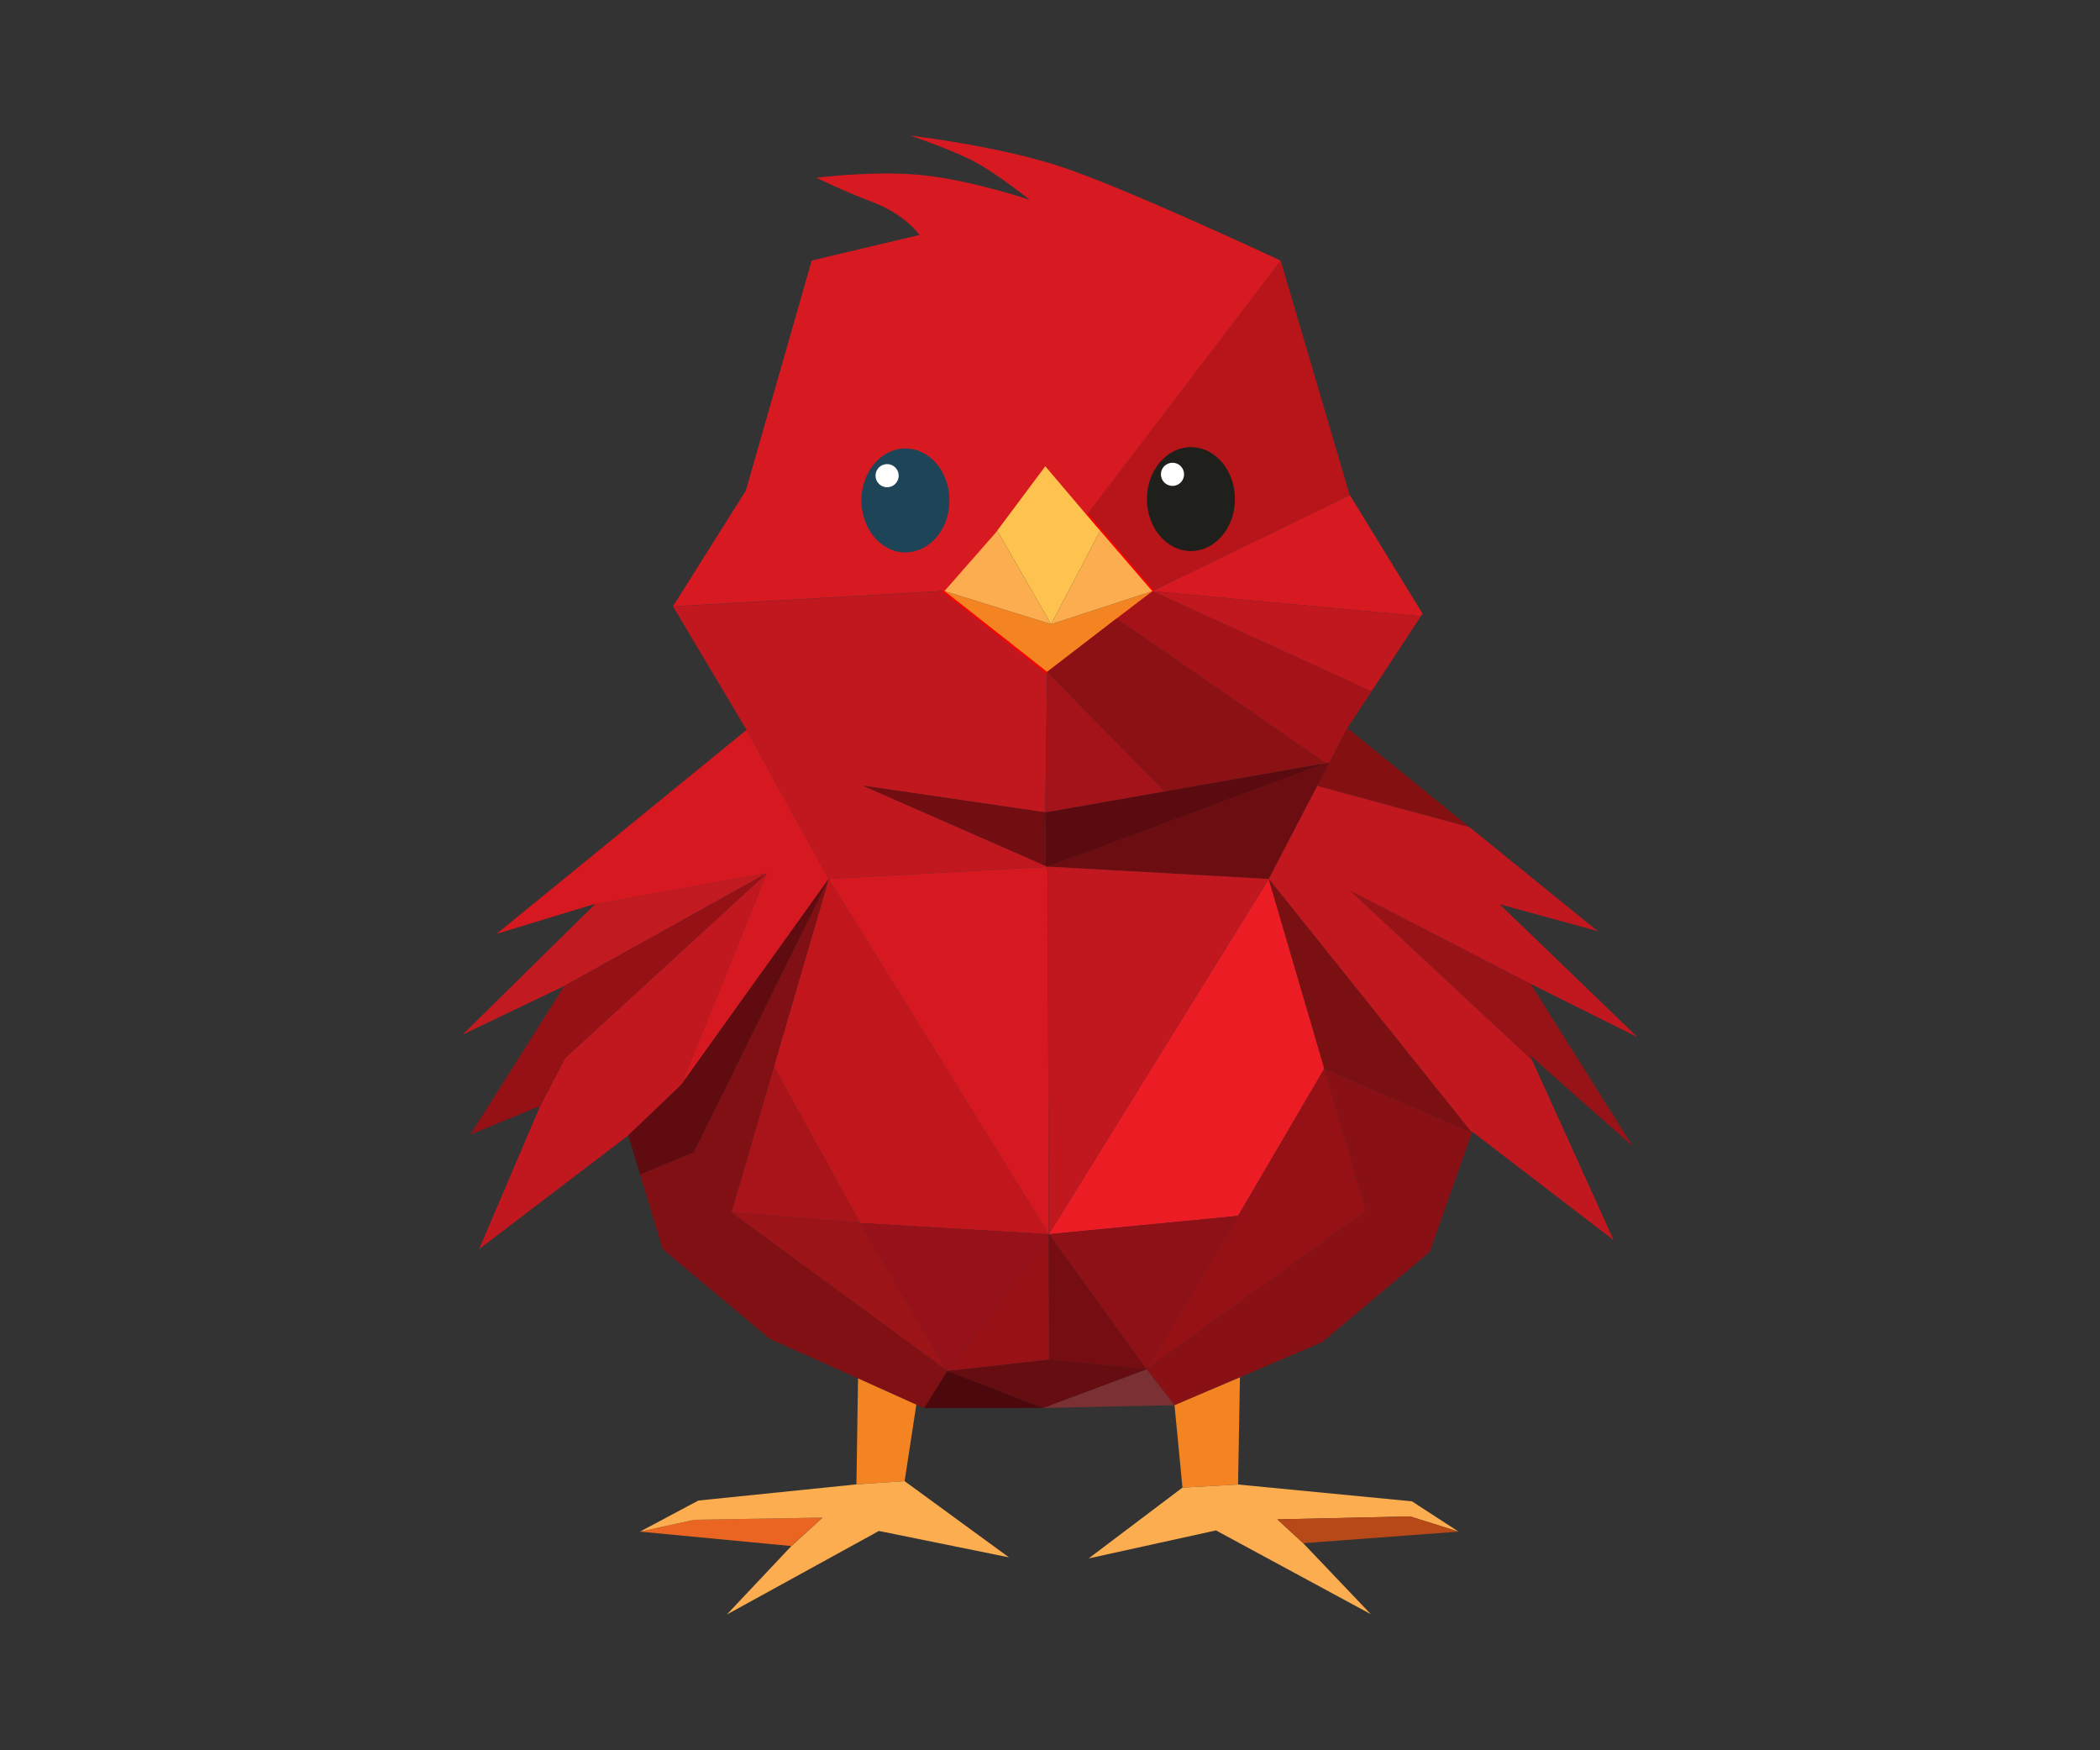 <?xml version="1.0" encoding="UTF-8"?>
<svg id="Layer_1" data-name="Layer 1" xmlns="http://www.w3.org/2000/svg" width="156" height="130" viewBox="0 0 156 130">
  <rect x="0" y="0" width="156" height="130" fill="#333333" stroke="none"/>
  <defs>
    <style>
      .cls-1 {
        fill: #7b1013;
      }

      .cls-2 {
        fill: #a51319;
      }

      .cls-3 {
        fill: #5b0b0f;
      }

      .cls-4 {
        fill: #9c1318;
      }

      .cls-5 {
        fill: none;
        stroke: red;
        stroke-miterlimit: 10;
        stroke-width: .25px;
      }

      .cls-6 {
        fill: #760d12;
      }

      .cls-7 {
        fill: #a8141a;
      }

      .cls-8 {
        fill: #600b0f;
      }

      .cls-9 {
        fill: #650d10;
      }

      .cls-10 {
        fill: #c11b21;
      }

      .cls-11 {
        fill: #8c1115;
      }

      .cls-12 {
        fill: #ea6522;
      }

      .cls-13 {
        fill: #b8151a;
      }

      .cls-14 {
        fill: #961115;
      }

      .cls-15 {
        fill: #811014;
      }

      .cls-16 {
        fill: #b74918;
      }

      .cls-17 {
        fill: #851012;
      }

      .cls-18 {
        fill: #891015;
      }

      .cls-19 {
        fill: #720d11;
      }

      .cls-20 {
        fill: #1f201b;
      }

      .cls-21 {
        fill: #fdc34e;
      }

      .cls-22 {
        fill: #fff;
      }

      .cls-23 {
        fill: #d71a22;
      }

      .cls-24 {
        fill: #7b3134;
      }

      .cls-25 {
        fill: #8d1116;
      }

      .cls-26 {
        fill: #971317;
      }

      .cls-27 {
        fill: #4c080c;
      }

      .cls-28 {
        fill: #961119;
      }

      .cls-29 {
        fill: #6c0d11;
      }

      .cls-30 {
        fill: #f48421;
      }

      .cls-31 {
        fill: #a41319;
      }

      .cls-32 {
        fill: #d61820;
      }

      .cls-33 {
        fill: #c1171e;
      }

      .cls-34 {
        fill: #fcad4f;
      }

      .cls-35 {
        fill: #971117;
      }

      .cls-36 {
        fill: #1d4557;
      }

      .cls-37 {
        fill: #ec1c24;
      }

      .cls-38 {
        fill: #c1171c;
      }
    </style>
  </defs>
  <polygon class="cls-35" points="77.91 91.67 70.38 101.83 70.38 101.83 77.93 100.99 77.91 91.67"/>
  <path class="cls-3" d="M98.48,56.68l-20.83,3.66.03,3.98.13.06s20.54-7.66,20.67-7.69Z"/>
  <polygon class="cls-38" points="77.91 91.67 77.91 91.67 61.56 65.28 57.49 79.23 63.89 90.84 77.91 91.67"/>
  <polygon class="cls-37" points="94.25 65.28 77.91 91.67 91.97 90.31 98.38 79.37 94.25 65.28"/>
  <polygon class="cls-33" points="77.65 60.34 77.78 49.9 70.16 43.9 50 45.05 55.46 54.21 61.56 65.28 77.81 64.38 77.81 64.37 64.12 58.36 77.65 60.34"/>
  <polygon class="cls-13" points="85.6 43.91 100.28 36.78 100.25 36.73 95.14 19.36 80.73 38.24 85.6 43.91"/>
  <polygon class="cls-5" points="77.65 34.63 73.97 39.56 70.16 43.9 77.79 49.9 85.6 43.91 81.5 39.16 77.65 34.63"/>
  <polygon class="cls-23" points="105.55 45.77 105.67 45.57 100.28 36.78 85.6 43.91 105.5 45.76 105.55 45.77"/>
  <polygon class="cls-33" points="101.91 51.31 105.55 45.77 105.5 45.76 85.6 43.91 101.82 51.33 101.91 51.31"/>
  <polygon class="cls-2" points="101.82 51.33 85.6 43.91 82.94 45.94 98.48 56.68 98.73 56.68 100.09 54.08 101.91 51.31 101.82 51.33"/>
  <path class="cls-23" d="M73.97,39.56l3.68-4.93,3.08,3.62,14.41-18.89s-11.95-5.6-16.67-7.09c-4.72-1.49-10.87-2.2-10.87-2.2,0,0,3.56,1.17,5.31,2.23,1.75,1.06,3.58,2.54,3.58,2.54,0,0-4.09-1.38-7.69-1.8-3.61-.42-8.16.16-8.16.16,0,0,1.85.92,4.23,1.83,2.38.91,3.44,2.42,3.44,2.42l-8.01,1.9-4.89,17.08-5.42,8.61,20.17-1.15,3.81-4.34Z"/>
  <path class="cls-29" d="M94.25,65.28l4.48-8.6h-.25c-.13.03-20.67,7.69-20.67,7.69h0s.13,0,.13,0l16.31.91Z"/>
  <polygon class="cls-10" points="44.18 67.18 34.36 76.85 41.92 73.23 56.96 64.86 44.18 67.18"/>
  <polygon class="cls-33" points="41.99 78.58 40.13 82.14 35.59 92.78 46.67 84.33 50.59 80.59 56.96 64.86 41.99 78.58"/>
  <polygon class="cls-14" points="56.96 64.86 41.92 73.23 34.94 84.27 40.13 82.14 41.99 78.58 56.96 64.86"/>
  <polygon class="cls-32" points="77.91 91.67 77.91 91.67 77.83 64.61 77.68 64.39 61.56 65.28 77.91 91.67 77.91 91.67"/>
  <polygon class="cls-32" points="55.46 54.21 36.89 69.36 44.22 67.13 44.18 67.18 56.96 64.86 50.59 80.59 61.56 65.28 55.46 54.21"/>
  <polygon class="cls-17" points="100.09 54.08 97.85 58.37 109.17 61.44 100.09 54.08"/>
  <polygon class="cls-26" points="113.82 78.75 113.64 78.36 121.29 85.14 113.7 73.07 100.29 66.15 113.82 78.75"/>
  <polygon class="cls-33" points="111.4 67.16 118.69 69.16 109.17 61.44 97.85 58.37 94.25 65.28 109.34 84.13 109.37 84.06 119.87 92.11 113.82 78.75 100.29 66.15 113.7 73.07 121.64 77.03 111.4 67.16"/>
  <polygon class="cls-33" points="77.94 64.37 77.68 64.39 77.83 64.61 77.91 91.67 94.25 65.28 77.94 64.37"/>
  <polygon class="cls-25" points="91.97 90.31 77.91 91.67 85.17 101.7 85.17 101.7 91.97 90.31"/>
  <polygon class="cls-14" points="98.38 79.37 91.97 90.31 85.17 101.7 85.17 101.7 85.17 101.7 85.17 101.7 101.48 89.96 98.38 79.37"/>
  <polygon class="cls-1" points="98.38 79.37 109.34 84.13 94.25 65.28 98.38 79.37"/>
  <polygon class="cls-18" points="101.48 89.96 85.17 101.7 85.17 101.7 87.25 104.37 87.25 104.37 98.22 99.68 106.21 92.98 109.34 84.13 98.38 79.37 101.48 89.96"/>
  <polygon class="cls-28" points="63.89 90.84 70.38 101.83 70.38 101.83 77.91 91.67 77.91 91.67 63.89 90.84"/>
  <polygon class="cls-7" points="57.49 79.23 54.33 90.06 63.89 90.84 57.49 79.23"/>
  <polygon class="cls-4" points="54.33 90.06 70.38 101.83 70.38 101.83 63.89 90.84 54.33 90.06"/>
  <polygon class="cls-8" points="61.56 65.28 50.59 80.59 46.67 84.33 47.55 87.24 51.55 85.58 61.56 65.28"/>
  <polygon class="cls-15" points="54.33 90.06 61.56 65.28 51.55 85.58 47.55 87.24 49.23 92.78 57.18 99.44 68.64 104.58 68.65 104.58 70.38 101.83 54.33 90.06"/>
  <polygon class="cls-30" points="70.16 43.9 77.79 49.9 82.94 45.94 82.88 45.9 82.94 45.94 85.6 43.91 78.08 46.36 70.16 43.9"/>
  <polygon class="cls-34" points="73.97 39.56 70.16 43.9 78.08 46.36 74.08 39.41 73.97 39.56"/>
  <polygon class="cls-34" points="81.73 39.42 78.08 46.36 85.6 43.91 81.73 39.42"/>
  <polygon class="cls-21" points="81.5 39.16 77.65 34.63 74.08 39.41 78.08 46.36 81.73 39.42 81.5 39.16"/>
  <polygon class="cls-31" points="77.79 49.9 77.78 49.9 77.65 60.34 86.47 58.79 86.42 58.68 77.79 49.9"/>
  <polygon class="cls-11" points="82.94 45.94 77.79 49.9 86.42 58.68 86.47 58.79 98.48 56.68 82.94 45.94"/>
  <polygon class="cls-19" points="64.12 58.36 77.68 64.31 77.65 60.34 64.12 58.36"/>
  <polygon class="cls-30" points="92.11 102.3 87.25 104.37 87.84 110.49 91.97 110.26 92.11 102.3"/>
  <polygon class="cls-34" points="104.75 112.63 108.35 113.76 104.89 111.51 91.97 110.26 87.84 110.49 80.87 115.75 90.33 113.67 101.83 119.89 96.81 114.62 94.89 112.85 104.75 112.63"/>
  <polygon class="cls-16" points="104.75 112.63 94.89 112.85 96.81 114.62 108.35 113.76 104.75 112.63"/>
  <polygon class="cls-12" points="51.58 112.88 47.54 113.76 58.77 114.83 61.11 112.72 51.58 112.88"/>
  <polygon class="cls-6" points="85.17 101.7 77.91 91.67 77.91 91.67 77.93 100.99 85.17 101.7"/>
  <polygon class="cls-27" points="70.38 101.83 68.65 104.58 77.49 104.57 70.38 101.83 70.38 101.83"/>
  <polygon class="cls-24" points="77.49 104.57 87.25 104.37 87.25 104.37 87.25 104.37 85.17 101.7 77.49 104.57"/>
  <polygon class="cls-9" points="77.93 100.99 70.38 101.83 70.38 101.83 77.49 104.57 85.17 101.7 77.93 100.99"/>
  <ellipse class="cls-20" cx="88.47" cy="37.07" rx="3.27" ry="3.86"/>
  <circle class="cls-22" cx="87.1" cy="35.23" r=".86"/>
  <ellipse class="cls-36" cx="67.26" cy="37.17" rx="3.27" ry="3.86"/>
  <circle class="cls-22" cx="65.9" cy="35.33" r=".86"/>
  <polygon class="cls-30" points="68.07 104.33 63.74 102.38 63.62 110.25 67.2 110.01 68.07 104.33"/>
  <polygon class="cls-34" points="67.2 110.01 63.62 110.25 51.88 111.45 47.54 113.76 51.58 112.88 61.11 112.72 58.77 114.85 53.99 119.92 65.29 113.71 74.95 115.67 67.2 110.01"/>
</svg>